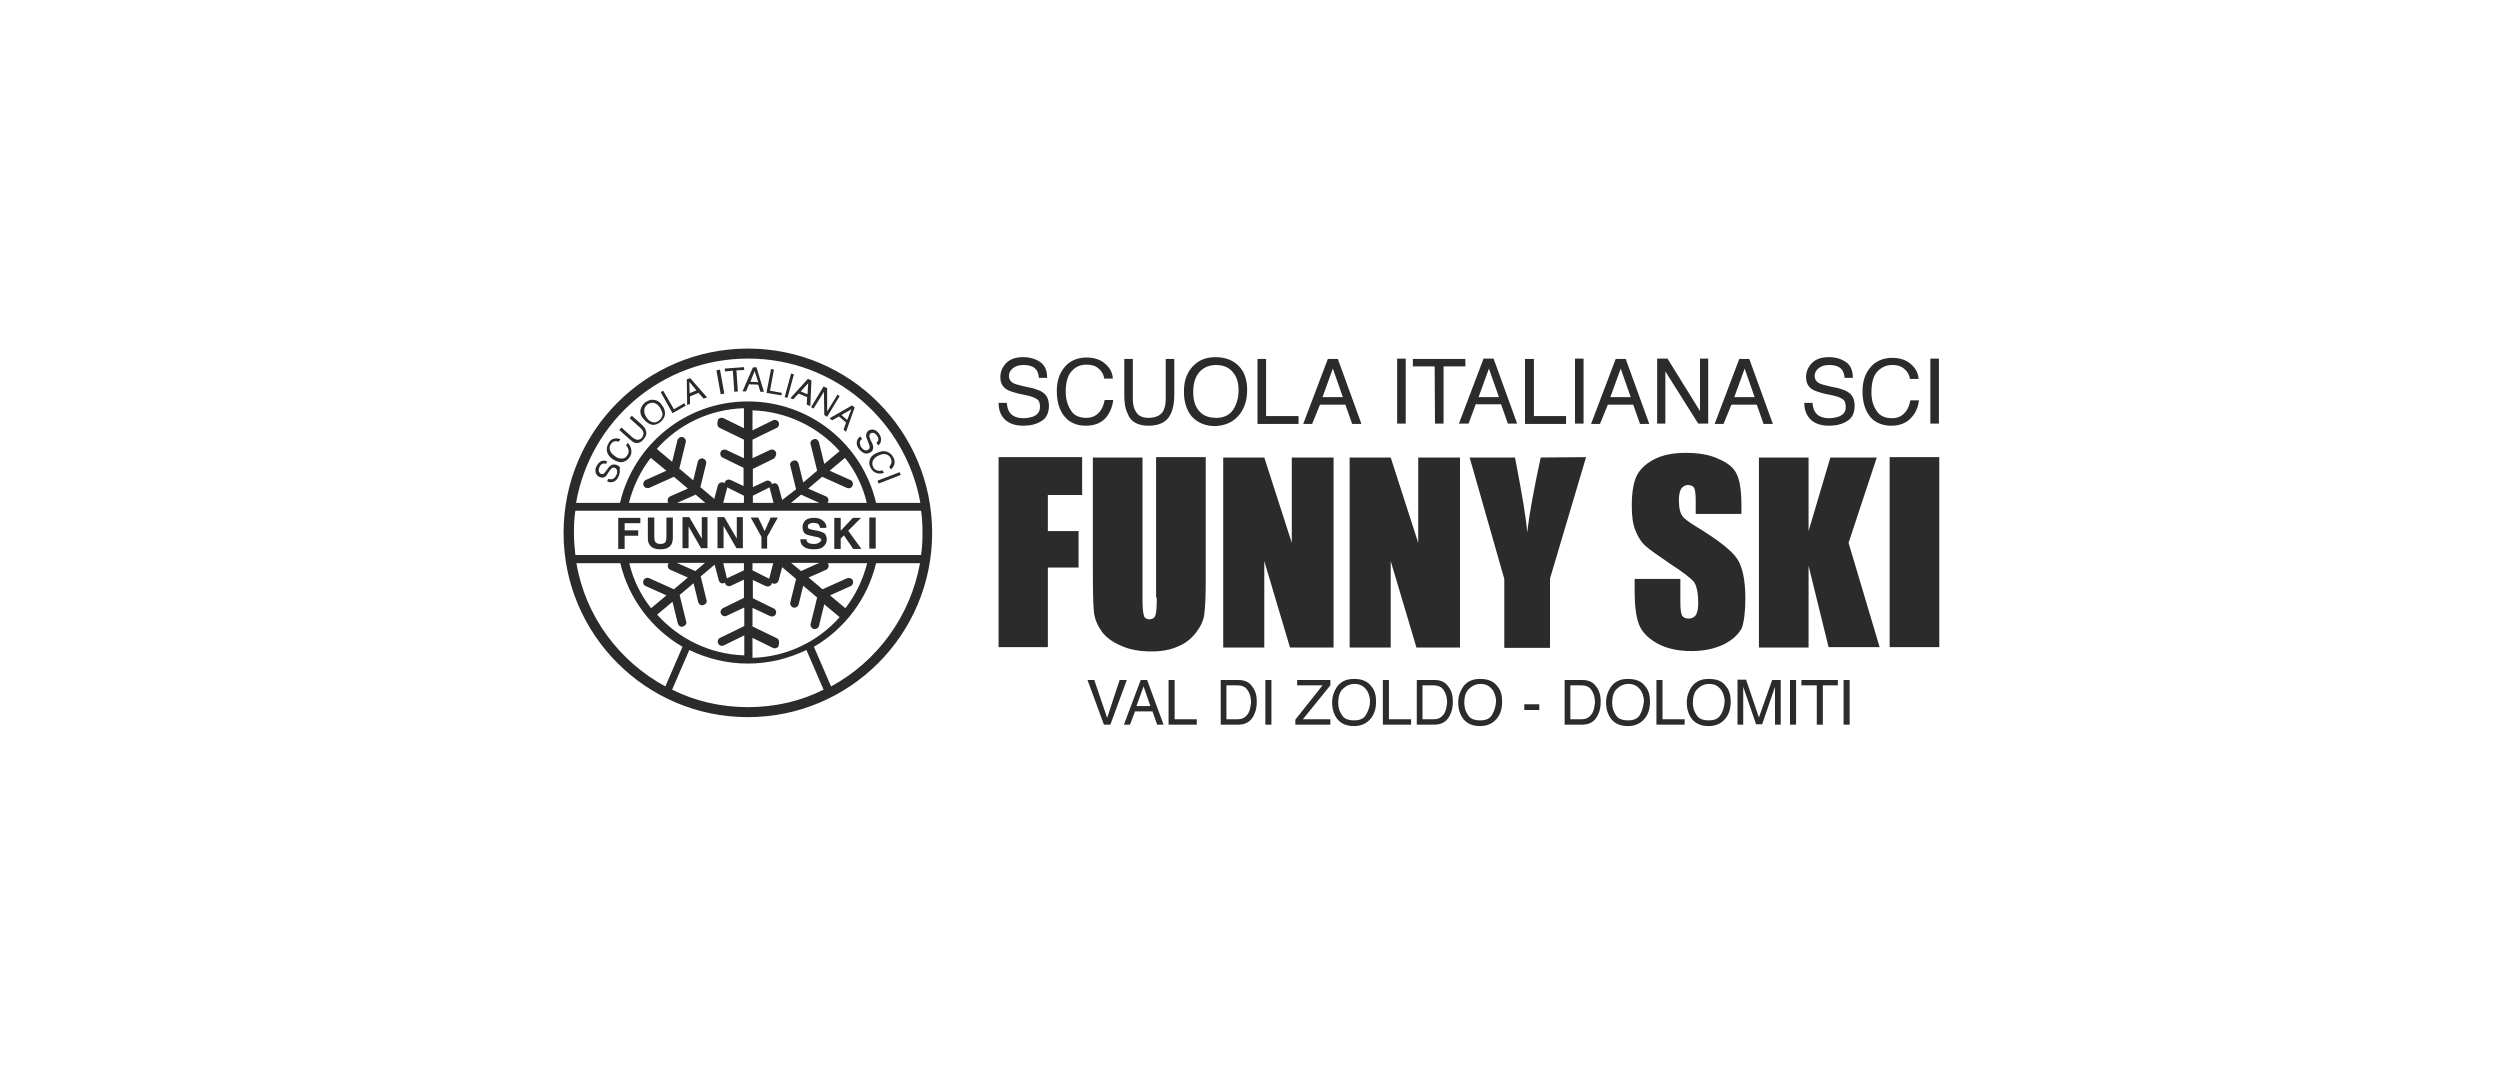<?xml version="1.0" encoding="utf-8"?>
<!-- Generator: Adobe Illustrator 21.1.0, SVG Export Plug-In . SVG Version: 6.00 Build 0)  -->
<svg version="1.1" id="Livello_1" xmlns="http://www.w3.org/2000/svg" xmlns:xlink="http://www.w3.org/1999/xlink" x="0px" y="0px"
	 width="700px" height="300px" viewBox="0 0 700 300" style="enable-background:new 0 0 700 300;" xml:space="preserve">
<style type="text/css">
	.st0{fill:#2B2B2B;}
</style>
<path class="st0" d="M443.5,100.4H441v18.2h2.4v-18.2H443.5z M438.6,116.5h-9.1v-16H427v18.2h11.5V116.5z M466.3,104l9.2,14.6h2.8
	v-18.2h-2.3v14.7l-9.1-14.7h-2.9v18.2h2.3V104z M393.6,100.4h-2.4v18.2h2.4V100.4z M401.8,118.6h2.4v-16h6.1v-2.1h-14.7v2.1h6.1
	L401.8,118.6L401.8,118.6z M540.5,100.4v18.2h2.4v-18.2H540.5z M484.8,113.3h7.1l1.9,5.4h2.6l-6.6-18.2h-2.8l-6.9,18.2h2.5
	L484.8,113.3z M488.5,103.2l2.8,8h-5.7L488.5,103.2z M450.2,113.3h7.1l1.9,5.4h2.6l-6.6-18.2h-2.8l-6.9,18.2h2.5L450.2,113.3z
	 M453.8,103.2l2.8,8h-5.7L453.8,103.2z M514.7,116.7c-0.7,0.2-1.6,0.4-2.4,0.4c-2,0-3.4-0.6-4.1-1.8c-0.4-0.6-0.6-1.5-0.7-2.5h-2.3
	c0,2,0.6,3.5,1.8,4.7c1.3,1.2,3,1.7,5.2,1.7c1.9,0,3.6-0.4,5-1.3c1.4-0.8,2.1-2.3,2.1-4.3c0-1.6-0.5-2.9-1.7-3.7
	c-0.6-0.5-1.6-0.8-2.8-1.2l-2.4-0.5c-1.7-0.4-2.8-0.7-3.2-1c-0.7-0.4-1.1-1.1-1.1-1.9c0-0.8,0.3-1.5,1-2.1s1.6-1,3-1
	c1.7,0,3,0.4,3.7,1.4c0.4,0.5,0.6,1.3,0.7,2.2h2.3c0-2-0.6-3.5-1.9-4.4s-2.9-1.4-4.8-1.4c-2,0-3.6,0.5-4.7,1.6
	c-1.1,1.1-1.7,2.4-1.7,4c0,1.5,0.5,2.6,1.7,3.4c0.6,0.4,1.8,0.8,3.3,1.2l2.4,0.5c1.3,0.3,2.2,0.6,2.9,1.1c0.6,0.4,0.8,1.2,0.8,2.1
	C516.9,115.3,516.1,116.2,514.7,116.7z M529.5,119.2c2.4,0,4.3-0.7,5.7-2.3c1.2-1.3,1.9-2.9,2.1-4.8h-2.4c-0.2,1.2-0.6,2.1-1.1,2.9
	c-1,1.4-2.3,2.1-4,2.1c-1.9,0-3.4-0.6-4.3-2c-1-1.4-1.5-3.1-1.5-5.2c0-2.6,0.5-4.6,1.6-5.8s2.5-1.9,4.2-1.9c1.5,0,2.5,0.3,3.4,1.1
	c0.8,0.6,1.4,1.6,1.6,2.8h2.4c-0.1-1.6-0.8-3-2.1-4.1c-1.3-1.2-3.1-1.8-5.3-1.8c-2.6,0-4.8,1-6.2,2.8c-1.4,1.7-2.1,3.9-2.1,6.6
	c0,3.5,1,6.1,2.8,7.8C525.6,118.5,527.3,119.2,529.5,119.2z M411.2,118.6l2-5.4h7.1l1.9,5.4h2.6l-6.6-18.2h-2.8l-6.9,18.2
	C408.7,118.6,411.2,118.6,411.2,118.6z M416.9,103.2l2.8,8h-5.7L416.9,103.2z M363.6,116.5h-9.1v-16h-2.4v18.2h11.5V116.5z
	 M347.1,116c1.4-1.8,2.1-4,2.1-6.8c0-2.5-0.6-4.6-1.8-6.1c-1.6-2-3.9-3.1-7.1-3.1c-3.1,0-5.4,1.2-7,3.4c-1.3,1.8-1.8,3.8-1.8,6.3
	c0,2.8,0.7,5,2.1,6.8c1.6,1.8,3.8,2.8,6.6,2.8C343.2,119.2,345.5,118.1,347.1,116z M340.6,117c-2.3,0-3.9-0.7-5-2.1
	c-1.1-1.4-1.5-3.1-1.5-5.1c0-2.5,0.6-4.4,1.8-5.7c1.2-1.3,2.8-1.9,4.6-1.9c1.9,0,3.5,0.6,4.6,1.9c1.2,1.3,1.7,3.1,1.7,5.2
	c0,2-0.5,3.8-1.5,5.4C344.3,116.2,342.7,117,340.6,117z M321.6,119.2c3.1,0,5.2-1.1,6.2-3.3c0.6-1.2,1-3,1-5.2v-10.2h-2.4v11.2
	c0,1.3-0.2,2.3-0.6,3.2c-0.7,1.4-2.2,2.1-4.2,2.1c-1.8,0-3-0.6-3.7-2c-0.5-0.8-0.7-2-0.7-3.3v-11.2h-2.4v10.2c0,2.2,0.3,3.9,1,5.2
	C316.5,118,318.5,119.2,321.6,119.2z M289.1,116.7c-0.7,0.2-1.6,0.4-2.4,0.4c-2,0-3.4-0.6-4.1-1.8c-0.4-0.6-0.6-1.5-0.7-2.5h-2.3
	c0,2,0.6,3.5,1.8,4.7c1.3,1.2,3,1.7,5.2,1.7c1.9,0,3.6-0.4,5-1.3c1.4-0.8,2.1-2.3,2.1-4.3c0-1.6-0.5-2.9-1.7-3.7
	c-0.6-0.5-1.6-0.8-2.8-1.2l-2.4-0.5c-1.7-0.4-2.8-0.7-3.2-1c-0.7-0.4-1.1-1.1-1.1-1.9c0-0.8,0.3-1.5,1-2.1s1.6-1,3-1
	c1.7,0,3,0.4,3.7,1.4c0.4,0.5,0.6,1.3,0.7,2.2h2.3c0-2-0.6-3.5-1.9-4.4s-2.9-1.4-4.8-1.4c-2,0-3.6,0.5-4.7,1.6
	c-1.1,1.1-1.7,2.4-1.7,4c0,1.5,0.5,2.6,1.7,3.4c0.6,0.4,1.8,0.8,3.3,1.2l2.4,0.5c1.3,0.3,2.2,0.6,2.9,1.1c0.6,0.4,0.8,1.2,0.8,2.1
	C291.2,115.3,290.5,116.2,289.1,116.7z M369.6,113.3h7.1l1.9,5.4h2.6l-6.6-18.2h-2.8l-6.9,18.2h2.5L369.6,113.3z M373.2,103.2l2.8,8
	h-5.7L373.2,103.2z M311.7,112h-2.4c-0.2,1.2-0.6,2.1-1.1,2.9c-1,1.4-2.3,2.1-4,2.1c-1.9,0-3.4-0.6-4.3-2s-1.5-3.1-1.5-5.2
	c0-2.6,0.5-4.6,1.6-5.8c1.1-1.3,2.5-1.9,4.2-1.9c1.5,0,2.5,0.3,3.4,1.1c0.8,0.6,1.4,1.6,1.6,2.8h2.4c-0.1-1.6-0.8-3-2.1-4.1
	c-1.3-1.2-3.1-1.8-5.3-1.8c-2.6,0-4.8,1-6.2,2.8c-1.4,1.7-2.1,3.9-2.1,6.6c0,3.5,1,6.1,2.8,7.8c1.4,1.3,3.2,1.9,5.3,1.9
	c2.4,0,4.3-0.7,5.7-2.3C310.8,115.5,311.5,113.9,311.7,112z M373.2,128.1h-11.5V152l-7.7-23.9h-11.5v53.2h11.5v-24.2l7.2,24.2h12.2
	v-53.2H373.2z M488.7,167.6c0-5.2-0.8-9-2.4-11.3s-5.5-5.3-11.6-9c-2.1-1.3-3.5-2.3-3.9-3.3c-0.5-0.8-0.7-2.2-0.7-4
	c0-1.4,0.2-2.4,0.6-3.1c0.4-0.6,1.1-1.1,1.9-1.1c0.7,0,1.3,0.2,1.7,0.7c0.3,0.5,0.5,1.7,0.5,3.5v3.9h12.8v-2.1c0-4.2-0.4-7.2-1.3-9
	c-0.8-1.8-2.5-3.2-5.1-4.3c-2.5-1.2-5.6-1.7-9.2-1.7c-3.3,0-6.1,0.5-8.4,1.6c-2.3,1.1-4,2.5-5.1,4.4c-1.1,1.9-1.6,4.9-1.6,8.9
	c0,2.9,0.3,5.2,1.1,7c0.7,1.8,1.7,3.3,2.8,4.2c1.2,1.1,3.4,2.6,6.9,5c3.4,2.2,5.6,3.9,6.5,4.9c0.8,1,1.3,3,1.3,6.1
	c0,1.4-0.2,2.5-0.6,3.2c-0.4,0.7-1.2,1.1-2,1.1c-1,0-1.6-0.3-1.9-0.8c-0.3-0.5-0.5-1.8-0.5-3.8v-6.5h-12.8v3.5c0,4,0.4,7.1,1.2,9.2
	c0.8,2.1,2.5,3.9,5.2,5.4c2.6,1.4,5.8,2.1,9.5,2.1c3.4,0,6.3-0.6,8.9-1.8c2.5-1.2,4.2-2.8,5.2-4.6
	C488.3,174.2,488.7,171.4,488.7,167.6z M279.5,181.2h13.9v-22.3h8.6v-10.2h-8.6v-10.1h9.6V128h-23.4v53.2H279.5z M408.6,128.1h-11.5
	V152l-7.7-23.9h-11.5v53.2h11.5v-24.2l7.2,24.2h12.2v-53.2H408.6z M529.1,181.2H543V128h-13.9V181.2z M431.4,128.1
	c-1.8,8.3-3.1,15.2-3.8,21c-0.2-3.6-1.4-10.6-3.4-21h-12.7l9.7,34v19.3H434V162l10.1-34L431.4,128.1L431.4,128.1z M525.5,128.1h-13
	l-6.1,20.6v-20.6h-13.9v53.2h13.9v-22.9l5.6,22.8h14.3l-8.7-29.2L525.5,128.1z M323.9,167.2c0,2.6-0.1,4.3-0.4,5.1
	c-0.2,0.7-0.8,1.1-1.7,1.1c-0.7,0-1.3-0.3-1.5-1c-0.2-0.6-0.4-2.1-0.4-4.4v-39.9h-13.9v31.4c0,6,0.1,9.9,0.3,11.9
	c0.2,1.9,1,3.7,2.1,5.3c1.2,1.7,3.1,3.1,5.5,4.1c2.4,1.1,5.2,1.6,8.4,1.6c2.9,0,5.4-0.4,7.5-1.4c2.1-0.8,3.8-2.2,5.1-3.9
	c1.3-1.7,2.1-3.4,2.3-5.1c0.2-1.6,0.4-4.4,0.4-8.5V128h-13.9v39.3H323.9z M174.9,150h3.8v-1.5h-3.8v-2h4.4V145h-6.2v8.7h1.8V150z
	 M228.8,152.2c-0.3,0.1-0.6,0.1-1.1,0.1c-0.7,0-1.3-0.2-1.6-0.5c-0.2-0.2-0.3-0.5-0.3-0.8h-1.7c0,1,0.3,1.6,1,2.1
	c0.6,0.5,1.6,0.7,2.8,0.7c1.2,0,2-0.2,2.6-0.7c0.6-0.5,1-1.2,1-2c0-0.7-0.2-1.4-0.7-1.8c-0.3-0.2-0.8-0.4-1.5-0.6l-1.5-0.3
	c-0.6-0.1-1-0.2-1.2-0.3c-0.3-0.1-0.4-0.4-0.4-0.7s0.1-0.6,0.4-0.7c0.3-0.2,0.6-0.3,1.2-0.3c0.4,0,0.7,0.1,1.1,0.2
	c0.4,0.2,0.6,0.6,0.7,1.2h1.8c0-1-0.4-1.6-1.1-2.1c-0.6-0.5-1.5-0.7-2.3-0.7c-1.2,0-1.9,0.2-2.5,0.7c-0.5,0.5-0.8,1.2-0.8,1.9
	c0,0.8,0.3,1.5,0.8,1.9c0.3,0.2,1,0.4,1.9,0.6l1,0.2c0.5,0.1,1,0.2,1.2,0.4c0.2,0.1,0.4,0.4,0.4,0.6
	C229.7,151.7,229.3,152,228.8,152.2z M184.9,153.8c1.5,0,2.5-0.4,3.1-1.4c0.3-0.5,0.4-1.3,0.4-2.1v-5.4h-1.8v5.4
	c0,0.6-0.1,1.1-0.2,1.3c-0.2,0.5-0.7,0.7-1.5,0.7s-1.2-0.2-1.5-0.7c-0.1-0.3-0.2-0.7-0.2-1.3v-5.4h-1.8v5.4c0,1,0.1,1.7,0.4,2.1
	C182.4,153.4,183.4,153.8,184.9,153.8z M245.2,144.9h-1.8v8.7h1.8V144.9z M235.5,150.7l0.8-0.8l2.6,3.8h2.3l-3.7-5.1l3.6-3.6h-2.3
	l-3.4,3.6V145h-1.8v8.7h1.8V150.7z M213,153.6h1.8v-3.3l3-5.4h-2l-1.7,3.8l-1.8-3.8h-2.1l3,5.4v3.3H213z M192.8,147.4l3.5,6.1h1.8
	v-8.7h-1.6v6l-3.5-6h-1.9v8.7h1.7V147.4z M202.7,147.4l3.5,6.1h1.8v-8.7h-1.7v6l-3.5-6h-1.9v8.7h1.7v-6.1H202.7z M209.4,97.6
	c-28.5,0-51.6,23.1-51.6,51.6s23.1,51.6,51.6,51.6s51.6-23.1,51.6-51.6S238,97.6,209.4,97.6z M161.4,157.7h12.3
	c2.3,9.9,8.8,18.4,17.4,23.4l-4.8,11.1C173.4,185.2,163.9,172.6,161.4,157.7z M187.6,159.5l5,2.2l-3.9,3.3l-6.9-3.1
	c-0.6-0.3-1.4,0-1.6,0.6c-0.3,0.6,0,1.4,0.6,1.6l5.8,2.6l-4.3,3.6c-2.9-3.7-5-7.9-6.1-12.6h11c0,0.1-0.1,0.1-0.1,0.2
	C186.8,158.4,187,159.2,187.6,159.5z M202.6,163.3c0.1,0,0.3-0.1,0.4-0.2c0,0.1,0,0.3,0.1,0.4c0.3,0.6,1.1,0.8,1.6,0.5l3.6-1.7v5.1
	l-5.9,2.9c-0.6,0.3-0.8,1.1-0.5,1.6c0.3,0.6,1.1,0.8,1.6,0.5l4.9-2.3v5.2l-6.8,3.3c-0.6,0.3-0.8,1.1-0.5,1.6
	c0.3,0.6,1.1,0.8,1.6,0.5l5.7-2.8v5.6c-9.7-0.3-18.4-4.7-24.4-11.4l4.3-3.6l1.5,6.1c0.2,0.6,0.8,1.1,1.5,0.8
	c0.6-0.2,1.1-0.8,0.8-1.5l-1.8-7.3l3.9-3.3l1.3,5.3c0.2,0.6,0.8,1.1,1.5,0.8c0.6-0.2,1.1-0.8,0.8-1.5l-1.6-6.5l3.9-3.3l1,3.8
	C201.3,163.1,201.9,163.5,202.6,163.3z M202.5,157.7h5.8v2l-4.7,2.2l-0.1,0.1c0-0.1,0-0.1,0-0.2L202.5,157.7z M194.7,159.9l-5.2-2.3
	h7.9L194.7,159.9z M209.4,198c-7.6,0-14.8-1.7-21.2-4.9L193,182c5,2.4,10.5,3.8,16.4,3.8s11.4-1.4,16.4-3.8l4.8,11.1
	C224.3,196.3,217.1,198,209.4,198z M217.5,178.7l-6.8-3.3v-5.2l4.9,2.3c0.6,0.3,1.4,0,1.6-0.5c0.3-0.6,0-1.4-0.5-1.6l-5.9-2.9v-5.1
	l3.6,1.7c0.6,0.3,1.4,0,1.6-0.5c0.1-0.1,0.1-0.3,0.1-0.4c0.1,0.1,0.2,0.1,0.4,0.2c0.6,0.2,1.3-0.2,1.5-0.8l1-3.8l3.9,3.3l-1.6,6.5
	c-0.2,0.6,0.2,1.3,0.8,1.5c0.6,0.2,1.3-0.2,1.5-0.8l1.3-5.3l3.9,3.3l-1.8,7.3c-0.2,0.6,0.2,1.3,0.8,1.5c0.6,0.2,1.3-0.2,1.5-0.8
	l1.5-6.1l4.3,3.6c-6,6.8-14.7,11.1-24.4,11.4v-5.6l5.7,2.8c0.6,0.3,1.4,0,1.6-0.5C218.3,179.6,218.1,179,217.5,178.7z M210.7,159.7
	v-2h5.8l-1.1,4.2c0,0.1,0,0.1,0,0.2l-0.1-0.1L210.7,159.7z M231.9,157.9c0-0.1-0.1-0.1-0.1-0.2h11c-1.2,4.7-3.3,9-6.1,12.6l-4.3-3.6
	l5.8-2.6c0.6-0.3,0.8-1,0.6-1.6c-0.3-0.6-1-0.8-1.6-0.6l-6.9,3.1l-3.9-3.3l5-2.2C231.9,159.2,232.2,158.4,231.9,157.9z M224.3,159.9
	l-2.8-2.3h7.9L224.3,159.9z M232.7,192.2l-4.8-11.1c8.6-5,15-13.4,17.4-23.4h12.3C254.9,172.6,245.6,185.2,232.7,192.2z
	 M258.3,149.2c0,2.1-0.1,4.2-0.4,6.2h-96.8c-0.2-2-0.4-4.1-0.4-6.2c0-2.1,0.1-4.2,0.4-6.2h96.8C258.2,145,258.3,147.1,258.3,149.2z
	 M201.5,119.8l6.8,3.3v5.2l-4.9-2.3c-0.6-0.3-1.4,0-1.6,0.5c-0.3,0.6,0,1.4,0.5,1.6l5.9,2.9v5.1l-3.6-1.7c-0.6-0.3-1.4,0-1.6,0.5
	c-0.1,0.1-0.1,0.3-0.1,0.4c-0.1-0.1-0.2-0.1-0.4-0.2c-0.6-0.2-1.3,0.2-1.5,0.8l-1,3.8l-3.9-3.3l1.6-6.5c0.2-0.6-0.2-1.3-0.8-1.5
	c-0.6-0.2-1.3,0.2-1.5,0.8l-1.3,5.3l-3.9-3.3l1.8-7.3c0.2-0.6-0.2-1.3-0.8-1.5c-0.6-0.2-1.3,0.2-1.5,0.8l-1.5,6.1l-4.3-3.6
	c6-6.8,14.7-11.1,24.4-11.4v5.6l-5.7-2.8c-0.6-0.3-1.4,0-1.6,0.5C200.7,118.9,200.9,119.5,201.5,119.8z M208.3,138.8v2h-5.8l1.1-4.2
	c0-0.1,0-0.1,0-0.2l0.1,0.1L208.3,138.8z M197.5,140.8h-7.9l5.2-2.3L197.5,140.8z M186.6,131.8l-5.8,2.6c-0.6,0.3-0.8,1-0.6,1.6
	c0.3,0.6,1,0.8,1.6,0.6l6.9-3.1l3.9,3.3l-5,2.2c-0.6,0.3-0.8,1-0.6,1.6c0,0.1,0.1,0.1,0.1,0.2h-11c1.2-4.7,3.3-9,6.1-12.6
	L186.6,131.8z M217.2,126.5c-0.3-0.6-1.1-0.8-1.6-0.5l-4.9,2.3v-5.2l6.8-3.3c0.6-0.3,0.8-1.1,0.5-1.6c-0.3-0.6-1.1-0.8-1.6-0.5
	l-5.7,2.8v-5.6c9.7,0.3,18.4,4.7,24.4,11.4l-4.3,3.6l-1.5-6.1c-0.2-0.6-0.8-1.1-1.5-0.8c-0.6,0.2-1.1,0.8-0.8,1.5l1.8,7.3l-3.9,3.3
	l-1.3-5.3c-0.2-0.6-0.8-1.1-1.5-0.8c-0.6,0.2-1.1,0.8-0.8,1.5l1.6,6.5L219,140l-1-3.8c-0.2-0.6-0.8-1.1-1.5-0.8
	c-0.1,0-0.3,0.1-0.4,0.2c0-0.1,0-0.3-0.1-0.4c-0.3-0.6-1.1-0.8-1.6-0.5l-3.6,1.7v-5.1l5.9-2.9C217.3,127.8,217.5,127,217.2,126.5z
	 M231.3,139l-5-2.2l3.9-3.3l6.9,3.1c0.6,0.3,1.4,0,1.6-0.6c0.3-0.6,0-1.4-0.6-1.6l-5.8-2.6l4.3-3.6c2.9,3.7,5,7.9,6.1,12.6h-11
	c0-0.1,0.1-0.1,0.1-0.2C232.2,140,231.9,139.3,231.3,139z M229.4,140.8h-7.9l2.8-2.3L229.4,140.8z M215.4,136.5l0.1-0.1
	c0,0.1,0,0.1,0,0.2l1.1,4.2h-5.8v-2L215.4,136.5z M245.3,140.8c-3.8-16.3-18.4-28.4-35.9-28.4s-32,12.2-35.8,28.4h-12.3
	c4-23,24-40.4,48.2-40.4s44.1,17.5,48.2,40.4H245.3z M234.5,110.5l-2.9,4.7v-6.5l-1-0.5l-3.5,5.8l0.7,0.4l2.9-4.7l0.1,6.5l0.8,0.5
	l3.5-5.8L234.5,110.5z M216.7,103.5l-0.8-0.2l-1.3,6.7l4.2,0.7l0.1-0.7l-3.3-0.6L216.7,103.5z M221.3,111.5l0.8,0.3l1.5-1.6l2.4,1
	l-0.1,2.1l1,0.4l0.3-7.2l-1-0.4L221.3,111.5z M226.1,110.4l-1.9-0.8l2.1-2.3L226.1,110.4z M221.5,104.6l-1.8,6.6l0.8,0.2l1.8-6.6
	L221.5,104.6z M232.3,117.1l0.7,0.6l1.9-1.1l2,1.7l-0.7,2l0.7,0.6l2.4-6.8l-0.7-0.6L232.3,117.1z M237.2,117.6l-1.6-1.4l2.8-1.6
	L237.2,117.6z M172.7,130.2c-0.5-0.2-1.1-0.2-1.5,0c-0.2,0.1-0.5,0.4-0.8,0.7l-0.5,0.7c-0.4,0.5-0.6,0.8-0.8,1
	c-0.2,0.2-0.5,0.2-0.8,0.1c-0.3-0.1-0.4-0.3-0.6-0.6c-0.1-0.3-0.1-0.6,0.1-1.2c0.2-0.6,0.6-1,1.1-1.1c0.2-0.1,0.5,0,0.8,0.1l0.3-0.7
	c-0.6-0.3-1.3-0.3-1.8,0c-0.5,0.3-0.8,0.7-1.2,1.4s-0.3,1.3-0.2,1.8c0.2,0.5,0.5,1,1.2,1.2c0.5,0.2,1,0.2,1.4-0.1
	c0.2-0.1,0.5-0.4,0.8-1l0.5-0.7c0.3-0.4,0.5-0.6,0.7-0.8c0.2-0.1,0.5-0.1,0.8,0c0.4,0.2,0.6,0.5,0.6,1.2c0,0.3-0.1,0.6-0.2,0.8
	c-0.3,0.6-0.7,1.1-1.3,1.2c-0.3,0-0.6,0-1-0.1l-0.3,0.7c0.6,0.3,1.3,0.3,1.8,0.1c0.5-0.2,1.1-0.7,1.4-1.5c0.3-0.6,0.4-1.3,0.3-1.9
	C173.8,130.9,173.4,130.5,172.7,130.2z M242.5,122c0,0.3,0.1,0.7,0.4,1.3l0.3,0.8c0.2,0.4,0.3,0.8,0.3,1.1c0,0.3-0.1,0.5-0.4,0.7
	c-0.4,0.3-0.8,0.3-1.3,0c-0.2-0.2-0.4-0.4-0.6-0.6c-0.4-0.6-0.5-1.2-0.4-1.7c0.1-0.3,0.3-0.5,0.6-0.7l-0.5-0.7c-0.6,0.4-1,1-1,1.6
	c-0.1,0.6,0.1,1.3,0.6,1.9c0.4,0.5,1,1,1.5,1.2c0.5,0.2,1.2,0.1,1.8-0.3c0.5-0.3,0.7-0.8,0.7-1.4c0-0.3-0.1-0.6-0.3-1.1l-0.4-0.8
	c-0.2-0.6-0.4-1-0.4-1.2c0-0.3,0.1-0.5,0.3-0.7c0.2-0.2,0.5-0.2,0.8-0.2s0.6,0.3,1,0.7c0.4,0.5,0.5,1,0.4,1.4
	c-0.1,0.2-0.2,0.4-0.5,0.7l0.5,0.7c0.6-0.4,0.8-1,0.8-1.6s-0.2-1.2-0.6-1.7c-0.4-0.6-1-1-1.5-1.1c-0.5-0.1-1.1,0-1.6,0.4
	C242.7,121.1,242.5,121.5,242.5,122z M246,135.4l6.2-2.4l-0.3-0.8l-6.2,2.4L246,135.4z M243.5,128.9c-0.2,0.7-0.1,1.4,0.3,2.1
	c0.4,0.8,1,1.3,1.8,1.5c0.6,0.2,1.3,0.1,1.9-0.1l-0.4-0.7c-0.4,0.1-0.8,0.2-1.2,0.1c-0.6-0.1-1.1-0.4-1.4-1
	c-0.3-0.6-0.3-1.3-0.1-1.8c0.3-0.5,0.7-1.1,1.5-1.4c0.8-0.4,1.6-0.6,2.1-0.4c0.6,0.1,1.1,0.5,1.4,1.1c0.2,0.4,0.3,1,0.2,1.3
	c-0.1,0.4-0.3,0.7-0.6,1.1l0.4,0.7c0.5-0.3,0.8-0.7,1-1.4c0.2-0.6,0.1-1.3-0.3-2c-0.4-0.8-1.2-1.4-2-1.6s-1.6,0-2.5,0.4
	C244.5,127.2,243.7,128,243.5,128.9z M188.7,114.6l-3-5.2l-0.7,0.4l3.3,5.9l3.7-2.1l-0.4-0.7L188.7,114.6z M183.4,112
	c-1-0.2-1.8,0-2.8,0.7c-0.8,0.7-1.3,1.6-1.3,2.5c0,0.7,0.3,1.6,1,2.2c0.6,0.8,1.4,1.3,2.1,1.5c0.8,0.2,1.7-0.1,2.5-0.7
	c0.8-0.7,1.3-1.5,1.3-2.5c0-0.8-0.3-1.7-1-2.4C184.8,112.6,184.2,112.2,183.4,112z M184.6,117.7c-0.6,0.5-1.3,0.7-1.9,0.5
	s-1.2-0.5-1.6-1.2c-0.5-0.7-0.8-1.5-0.7-2.1c0-0.6,0.3-1.2,0.8-1.6c0.5-0.4,1.2-0.6,1.8-0.5c0.6,0.1,1.2,0.5,1.7,1.2
	c0.4,0.6,0.7,1.3,0.8,1.9C185.5,116.5,185.2,117.2,184.6,117.7z M179.7,118.9l-2.8-2.5l-0.6,0.7l3.1,2.8c0.3,0.3,0.6,0.6,0.7,1
	c0.2,0.5,0,1.2-0.4,1.7s-1,0.6-1.5,0.5c-0.3-0.1-0.7-0.3-1.1-0.6l-3.1-2.8l-0.6,0.7l2.8,2.5c0.6,0.5,1.2,1,1.6,1.1
	c0.8,0.2,1.7-0.1,2.4-1c0.7-0.8,1-1.7,0.6-2.5C180.7,119.9,180.2,119.4,179.7,118.9z M175.8,124l-0.5,0.7c0.3,0.3,0.5,0.6,0.6,1
	c0.2,0.5,0.2,1.2-0.2,1.7c-0.4,0.6-0.8,1-1.5,1s-1.3-0.1-1.9-0.6c-0.8-0.5-1.3-1.1-1.5-1.7c-0.2-0.6-0.1-1.2,0.2-1.7
	c0.3-0.4,0.6-0.7,1-0.8c0.4-0.1,0.7-0.1,1.2,0.1l0.5-0.7c-0.5-0.3-1.1-0.3-1.7-0.2s-1.2,0.5-1.6,1.3c-0.5,0.8-0.6,1.7-0.4,2.5
	c0.2,0.7,0.8,1.5,1.6,2c1.1,0.7,2.1,1,3,0.7c0.6-0.2,1.3-0.6,1.7-1.3c0.5-0.7,0.6-1.5,0.4-2.3C176.6,125.1,176.3,124.6,175.8,124z
	 M210.8,102.9l-2.9,6.7h1l0.8-2l2.6,0.1l0.6,2h1l-2.1-6.9L210.8,102.9z M210.1,106.9l1.2-3l1,3.1L210.1,106.9z M200.6,103.7l1.2,6.7
	l1-0.2l-1.2-6.7L200.6,103.7z M192.3,106.2l0.1,7.2l0.8-0.3v-2.1l2.4-1l1.4,1.6l1-0.3l-4.7-5.4L192.3,106.2z M193.1,110.1l-0.1-3.2
	l2,2.4L193.1,110.1z M208.4,103.6l-0.1-0.8l-5.4,0.4l0.1,0.8l2.2-0.2l0.4,5.9l1-0.1l-0.4-5.9L208.4,103.6z M465.5,190.4h-1.7v12.5
	h7.9v-1.5h-6.2V190.4z M478.4,190.1c-2.1,0-3.7,0.7-4.8,2.3c-0.8,1.2-1.3,2.6-1.3,4.3c0,1.9,0.5,3.4,1.5,4.7
	c1.1,1.3,2.6,1.9,4.6,1.9c2,0,3.6-0.7,4.8-2.2c1-1.3,1.4-2.8,1.4-4.7c0-1.7-0.4-3.2-1.3-4.2C482.3,190.7,480.7,190.1,478.4,190.1z
	 M481.8,200.1c-0.6,1.1-1.7,1.6-3.3,1.6s-2.8-0.4-3.4-1.4c-0.7-1-1.1-2.1-1.1-3.5c0-1.7,0.4-3.1,1.3-3.9c0.8-0.8,1.9-1.4,3.2-1.4
	c1.4,0,2.3,0.4,3.2,1.4c0.7,0.8,1.2,2.1,1.2,3.5C482.8,197.8,482.5,199.1,481.8,200.1z M455.8,190.1c-2.1,0-3.7,0.7-4.8,2.3
	c-0.8,1.2-1.3,2.6-1.3,4.3c0,1.9,0.5,3.4,1.5,4.7c1.1,1.3,2.6,1.9,4.6,1.9c2,0,3.6-0.7,4.8-2.2c1-1.3,1.4-2.8,1.4-4.7
	c0-1.7-0.4-3.2-1.3-4.2C459.6,190.7,458,190.1,455.8,190.1z M459.2,200.1c-0.6,1.1-1.7,1.6-3.3,1.6c-1.6,0-2.8-0.4-3.4-1.4
	c-0.7-1-1.1-2.1-1.1-3.5c0-1.7,0.4-3.1,1.3-3.9c0.8-0.8,1.9-1.4,3.2-1.4c1.4,0,2.3,0.4,3.2,1.4c0.7,0.8,1.2,2.1,1.2,3.5
	C460.1,197.8,459.8,199.1,459.2,200.1z M426.8,198.8h4.2v-1.6h-4.2V198.8z M443.1,190.4h-5v12.5h5c2.1,0,3.6-1,4.4-2.9
	c0.5-1.1,0.7-2.2,0.7-3.6c0-1.7-0.4-3.1-1.3-4.2C446.1,191,444.8,190.4,443.1,190.4z M446.4,198c-0.1,0.7-0.4,1.5-0.7,1.9
	c-0.4,0.6-1,1.1-1.6,1.3c-0.3,0.1-0.8,0.2-1.4,0.2h-3v-9.5h3c1.4,0,2.3,0.4,2.9,1.3c0.6,0.8,1,2,1,3.6
	C446.5,197.1,446.5,197.6,446.4,198z M516.2,202.9h1.7v-12.5h-1.7V202.9z M501.2,202.9h1.7v-12.5h-1.7V202.9z M414.4,190.1
	c-2.1,0-3.7,0.7-4.8,2.3c-0.8,1.2-1.3,2.6-1.3,4.3c0,1.9,0.5,3.4,1.5,4.7c1.1,1.3,2.6,1.9,4.6,1.9c2,0,3.6-0.7,4.8-2.2
	c1-1.3,1.4-2.8,1.4-4.7c0-1.7-0.4-3.2-1.3-4.2C418.2,190.7,416.6,190.1,414.4,190.1z M417.8,200.1c-0.6,1.1-1.7,1.6-3.3,1.6
	c-1.6,0-2.8-0.4-3.4-1.4c-0.7-1-1.1-2.1-1.1-3.5c0-1.7,0.4-3.1,1.3-3.9c0.8-0.8,1.9-1.4,3.2-1.4c1.4,0,2.3,0.4,3.2,1.4
	c0.7,0.8,1.2,2.1,1.2,3.5C418.8,197.8,418.4,199.1,417.8,200.1z M504.5,191.9h4.2v11h1.7v-11h4.2v-1.5h-10.2V191.9z M492.5,200.9
	l-3.6-10.6h-2.4v12.6h1.6v-7.4c0-0.3,0-0.7,0-1.4s0-1.1,0-1.4v-0.4l3.6,10.5h1.7l3.6-10.5c0,0.6,0,1.3,0,1.9s0,1.1,0,1.3v7.4h1.6
	v-12.5h-2.4L492.5,200.9z M328.9,190.4h-1.7v12.5h7.9v-1.5h-6.2V190.4z M319.4,190.4l-4.7,12.5h1.7l1.4-3.7h4.9l1.3,3.7h1.8
	l-4.6-12.5H319.4z M318.2,197.7l2-5.5l1.9,5.5H318.2z M401.7,190.4h-5v12.5h5c2.1,0,3.6-1,4.4-2.9c0.5-1.1,0.7-2.2,0.7-3.6
	c0-1.7-0.4-3.1-1.3-4.2C404.7,191,403.4,190.4,401.7,190.4z M405,198c-0.1,0.7-0.4,1.5-0.7,1.9c-0.4,0.6-1,1.1-1.6,1.3
	c-0.3,0.1-0.8,0.2-1.4,0.2h-3v-9.5h3c1.4,0,2.3,0.4,2.9,1.3c0.6,0.8,1,2,1,3.6C405.1,197.1,405.1,197.6,405,198z M346.8,190.4h-5
	v12.5h5c2.1,0,3.6-1,4.4-2.9c0.5-1.1,0.7-2.2,0.7-3.6c0-1.7-0.4-3.1-1.3-4.2C349.8,191,348.5,190.4,346.8,190.4z M350.1,198
	c-0.1,0.7-0.4,1.5-0.7,1.9c-0.4,0.6-1,1.1-1.6,1.3c-0.3,0.1-0.8,0.2-1.4,0.2h-3v-9.5h3c1.4,0,2.3,0.4,2.9,1.3c0.6,0.8,1,2,1,3.6
	C350.2,197.1,350.2,197.6,350.1,198z M313.5,190.4L310,201l-3.6-10.6h-1.9l4.6,12.5h1.8l4.6-12.5H313.5z M379.1,190.1
	c-2.1,0-3.7,0.7-4.8,2.3c-0.8,1.2-1.3,2.6-1.3,4.3c0,1.9,0.5,3.4,1.5,4.7c1.1,1.3,2.6,1.9,4.6,1.9c2,0,3.6-0.7,4.8-2.2
	c1-1.3,1.4-2.8,1.4-4.7c0-1.7-0.4-3.2-1.3-4.2C382.9,190.7,381.3,190.1,379.1,190.1z M382.5,200.1c-0.6,1.1-1.7,1.6-3.3,1.6
	c-1.6,0-2.8-0.4-3.4-1.4c-0.7-1-1.1-2.1-1.1-3.5c0-1.7,0.4-3.1,1.3-3.9c0.8-0.8,1.9-1.4,3.2-1.4c1.4,0,2.3,0.4,3.2,1.4
	c0.7,0.8,1.2,2.1,1.2,3.5S383.1,199.1,382.5,200.1z M354.3,202.9h1.7v-12.5h-1.7V202.9z M388.9,190.4h-1.7v12.5h7.9v-1.5h-6.2V190.4
	z M363.2,191.9h7.1l-7.6,9.6v1.4h9.8v-1.5h-7.7l7.7-9.5v-1.5h-9.3V191.9z"/>
</svg>

